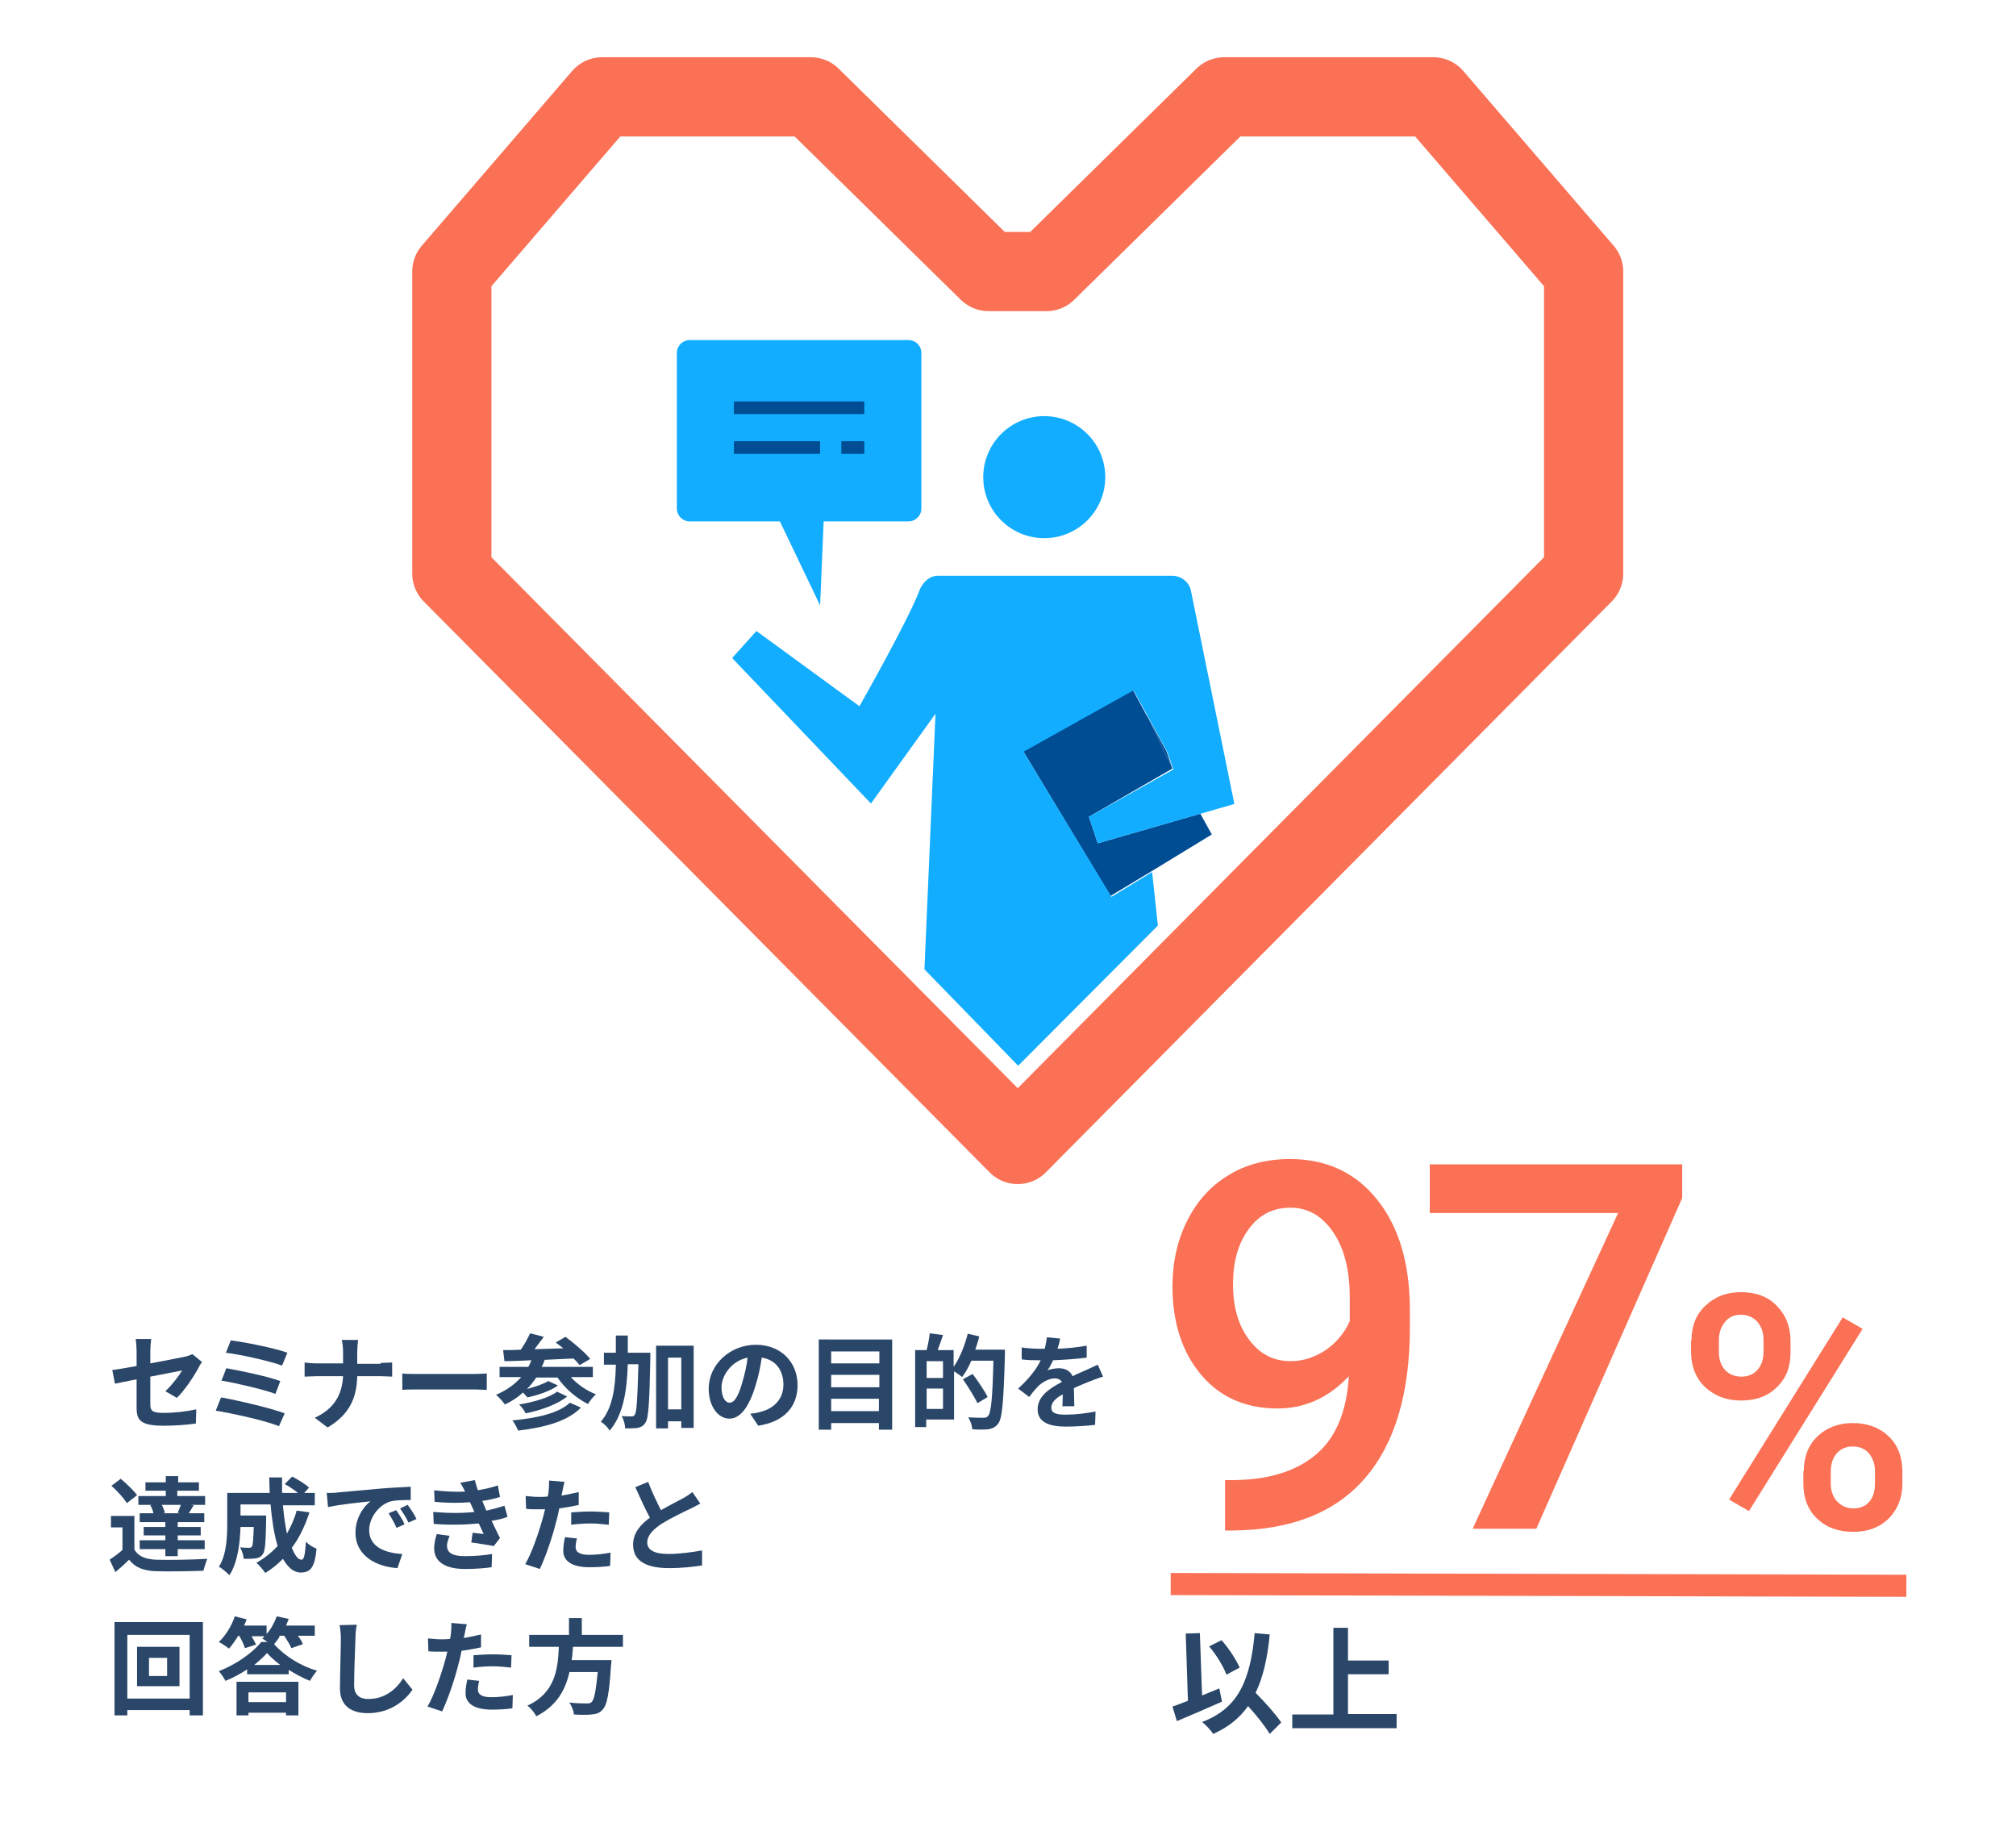 <?xml version="1.0" encoding="utf-8"?>
<!-- Generator: Adobe Illustrator 22.1.0, SVG Export Plug-In . SVG Version: 6.00 Build 0)  -->
<svg version="1.1" id="レイヤー_1" xmlns="http://www.w3.org/2000/svg" xmlns:xlink="http://www.w3.org/1999/xlink" x="0px"
	 y="0px" viewBox="0 0 456 414" style="enable-background:new 0 0 456 414;" xml:space="preserve">
<style type="text/css">
	.st0{fill:none;stroke:#FA7155;stroke-width:5;stroke-miterlimit:10;}
	.st1{fill:#2A4668;}
	.st2{fill:#FA7155;}
	.st3{fill:none;stroke:#FA7155;stroke-width:17.912;stroke-linejoin:round;stroke-miterlimit:10;}
	.st4{fill:#004D94;}
	.st5{fill:#12ADFF;}
	.st6{fill:none;stroke:#004D94;stroke-width:2.856;stroke-miterlimit:10;}
</style>
<g>
	<line class="st0" x1="264.8" y1="358.2" x2="431.2" y2="358.6"/>
	<g>
		<path class="st1" d="M276.4,384.8c-3.4,1.5-7.3,3.2-10.2,4.4l-1-3.3c1-0.3,2.2-0.8,3.5-1.3l-0.5-15.2l3.2-0.1l0.5,14.1
			c1.3-0.5,2.6-1.1,3.9-1.6L276.4,384.8z M287.2,392.1c-1-1.7-2.9-4.1-4.9-6.3c-1.9,2.7-4.5,4.8-7.9,6.3c-0.4-0.7-1.7-2.1-2.5-2.7
			c8.2-3.1,10.9-9.4,11.9-20.1l3.4,0.3c-0.5,5.3-1.5,9.7-3.2,13.2c2.2,2.2,4.6,4.9,5.8,6.7L287.2,392.1z M277.4,378.7
			c-0.6-1.8-2.3-4.5-3.9-6.4l2.8-1.4c1.7,1.9,3.3,4.4,4.1,6.2L277.4,378.7z"/>
		<path class="st1" d="M315.9,387.7v3.1h-23.6v-3.1h9.3v-19.6h3.3v7.4h9.2v3.1h-9.2v9H315.9z"/>
	</g>
	<g>
		<g>
			<path class="st2" d="M305.1,311.2c-4.6,4.9-10,7.3-16.1,7.3c-7.2,0-13-2.5-17.3-7.6c-4.3-5.1-6.5-11.8-6.5-20
				c0-5.4,1.1-10.4,3.3-14.8s5.3-7.9,9.3-10.3c4-2.5,8.7-3.7,14-3.7c8.3,0,14.9,3.1,19.8,9.3c4.9,6.2,7.3,14.5,7.3,24.9v3.9
				c0,14.9-3.4,26.2-10.1,34c-6.7,7.8-16.7,11.8-30.1,11.9h-1.6v-11.4h2c8.1-0.1,14.3-2.1,18.7-5.9
				C302.2,325,304.6,319.2,305.1,311.2z M291.9,307.8c2.8,0,5.3-0.8,7.8-2.4c2.4-1.6,4.3-3.8,5.6-6.6v-5.4c0-6.1-1.2-11-3.7-14.7
				c-2.5-3.7-5.7-5.6-9.7-5.6c-4,0-7.1,1.6-9.5,4.9c-2.4,3.3-3.5,7.4-3.5,12.4c0,5.2,1.2,9.3,3.6,12.5S287.9,307.8,291.9,307.8z"/>
			<path class="st2" d="M380.5,270.9l-33,74.8h-14.4l32.9-71.4h-42.6v-11h57.1V270.9z"/>
			<path class="st2" d="M382.6,303.1c0-3.2,1-5.8,3.1-7.8c2.1-2,4.7-3.1,8.1-3.1c3.4,0,6.1,1,8.1,3.1c2,2,3.1,4.7,3.1,8v2.6
				c0,3.2-1,5.8-3.1,7.8c-2,2-4.7,3-8.1,3c-3.3,0-5.9-1-8.1-3c-2.1-2-3.2-4.7-3.2-8.1V303.1z M388.8,305.8c0,1.7,0.5,3,1.4,4
				c0.9,1,2.2,1.5,3.7,1.5c1.5,0,2.7-0.5,3.6-1.5c0.9-1,1.4-2.4,1.4-4.2v-2.6c0-1.7-0.5-3-1.4-4.1c-0.9-1-2.2-1.6-3.7-1.6
				s-2.7,0.5-3.6,1.6c-0.9,1.1-1.4,2.4-1.4,4.2V305.8z M395.6,341.7l-4.5-2.6l25.7-41.2l4.5,2.6L395.6,341.7z M408,332.7
				c0-3.2,1-5.9,3.1-7.9s4.8-3,8-3c3.3,0,6,1,8.1,3c2.1,2,3.1,4.7,3.1,8.1v2.6c0,3.1-1,5.7-3,7.8c-2,2-4.7,3.1-8.1,3.1
				c-3.4,0-6.1-1-8.2-3c-2.1-2-3.1-4.7-3.1-8V332.7z M414.1,335.5c0,1.6,0.5,3,1.4,4c1,1,2.2,1.6,3.7,1.6c1.5,0,2.8-0.5,3.6-1.5
				c0.9-1,1.3-2.4,1.3-4.2v-2.7c0-1.7-0.5-3-1.4-4.1c-0.9-1-2.1-1.5-3.6-1.5c-1.5,0-2.7,0.5-3.6,1.5c-0.9,1-1.4,2.4-1.4,4.2V335.5z"
				/>
		</g>
	</g>
	<g>
		<path class="st1" d="M37.4,314.6c1.5-1.4,3.1-3.5,3.8-4.7c-0.7,0.1-3.9,0.8-7.2,1.4v6.2c0,1.5,0.4,2,3,2c2.5,0,5.1-0.3,7.4-0.8
			l-0.1,3.2c-1.9,0.3-4.8,0.5-7.3,0.5c-5.3,0-6.1-1.3-6.1-4.1v-6.4c-2.1,0.4-3.9,0.8-4.9,1l-0.6-3.1c1.1-0.1,3.2-0.5,5.5-0.9v-3.4
			c0-0.8-0.1-2-0.2-2.7h3.5c-0.1,0.7-0.2,1.9-0.2,2.7v2.8c3.4-0.6,6.7-1.3,7.8-1.5c0.7-0.2,1.2-0.3,1.7-0.6l2.2,1.8
			c-0.2,0.3-0.6,0.8-0.8,1.3c-1,1.9-3.2,5.2-4.9,6.8L37.4,314.6z"/>
		<path class="st1" d="M64.4,319.6l-1.3,2.9c-3.2-1.3-10.6-2.9-14.3-3.5l1.2-3C53.9,316.7,61.2,318.4,64.4,319.6z M63.4,312.3
			l-1.1,2.9c-2.7-1-8.7-2.4-12.2-3l1.1-2.8C54.5,310,60.4,311.2,63.4,312.3z M65,305.9l-1.2,2.9c-2.7-1-9.4-2.5-12.7-2.9l1.1-2.8
			C55.3,303.5,62,304.8,65,305.9z"/>
		<path class="st1" d="M86.1,308.2c1.1,0,2.1-0.1,2.6-0.1v3.2c-0.5,0-1.6-0.1-2.6-0.1h-5.3c-0.1,4.7-1.6,8.6-6.7,11.6l-2.9-2.2
			c4.6-2.1,6.2-5.5,6.4-9.4h-6c-1,0-2,0.1-2.7,0.1v-3.2c0.7,0.1,1.7,0.2,2.6,0.2h6.1v-2.6c0-0.8-0.1-2-0.3-2.7H81
			c-0.1,0.7-0.2,2-0.2,2.8v2.6H86.1z"/>
		<path class="st1" d="M91,310.6c0.8,0.1,2.6,0.1,3.8,0.1h12.6c1.1,0,2.1-0.1,2.7-0.1v3.7c-0.6,0-1.8-0.1-2.7-0.1H94.8
			c-1.3,0-2.9,0-3.8,0.1V310.6z"/>
		<path class="st1" d="M129.2,311.5c1.5,1.6,3.5,3,5.6,3.8c-0.6,0.5-1.4,1.5-1.8,2.2c-2.6-1.3-5.2-3.5-6.9-6h-4.8
			c-0.6,0.9-1.3,1.8-2.1,2.6c1.8-0.5,3.7-1.1,4.8-1.8l2.2,1c-1.8,1.3-4.6,2.2-6.9,2.7c-0.3-0.3-0.6-0.7-1-1.1
			c-1.2,1.1-2.6,2-4.1,2.7c-0.4-0.6-1.4-1.7-2-2.2c2.2-0.9,4.2-2.3,5.7-4H113v-2.3h6.5c0.3-0.5,0.5-1,0.7-1.5
			c-2.3,0.1-4.4,0.2-6.1,0.2l-0.3-2.5c1.2,0,2.5,0,4-0.1c0.8-1.1,1.6-2.6,2.1-3.7l3.1,0.8c-0.7,0.9-1.4,1.9-2.1,2.8
			c2.1-0.1,4.3-0.1,6.5-0.2c-0.6-0.5-1.1-0.9-1.7-1.3l2.2-1.3c1.9,1.4,4.4,3.5,5.6,5l-2.4,1.4c-0.4-0.5-0.8-1-1.4-1.5
			c-2.2,0.1-4.4,0.2-6.5,0.3c-0.2,0.6-0.4,1.1-0.7,1.6h11.6v2.3H129.2z M131.4,318.3c-3,3.1-8.2,4.5-14.2,5.2
			c-0.3-0.7-0.8-1.7-1.3-2.3c5.4-0.5,10.5-1.6,13-4L131.4,318.3z M128.3,315.8c-2.3,1.8-5.9,3.1-9.4,3.8c-0.3-0.6-0.9-1.5-1.5-2
			c3.1-0.5,6.8-1.5,8.6-2.9L128.3,315.8z"/>
		<path class="st1" d="M147.1,305.8c0,0,0,0.9,0,1.3c-0.2,10-0.4,13.6-1.1,14.6c-0.5,0.8-1,1-1.8,1.2c-0.7,0.1-1.7,0.1-2.8,0.1
			c0-0.8-0.3-2-0.8-2.8c0.9,0.1,1.8,0.1,2.2,0.1c0.4,0,0.6-0.1,0.8-0.4c0.4-0.6,0.6-3.5,0.8-11.4H142c-0.2,6.3-1.1,11.5-4.1,15
			c-0.4-0.7-1.3-1.6-2-2c2.6-3,3.3-7.5,3.4-12.9h-2.7v-2.7h2.7c0-1.2,0-2.5,0-3.9h2.7c0,1.3,0,2.6,0,3.9H147.1z M156.9,304.3v18.6
			h-2.8v-1.5h-3v1.6h-2.7v-18.7H156.9z M154.1,318.7v-11.7h-3v11.7H154.1z"/>
		<path class="st1" d="M169.7,319.7c0.9-0.1,1.5-0.2,2.2-0.4c3-0.7,5.3-2.8,5.3-6.2c0-3.2-1.7-5.6-4.9-6.1c-0.3,2-0.7,4.1-1.4,6.3
			c-1.4,4.7-3.4,7.5-5.9,7.5c-2.6,0-4.7-2.8-4.7-6.8c0-5.3,4.7-9.9,10.7-9.9c5.7,0,9.4,4,9.4,9.1c0,4.9-3,8.3-8.9,9.2L169.7,319.7z
			 M167.9,312.6c0.5-1.7,1-3.7,1.2-5.6c-3.8,0.8-5.9,4.2-5.9,6.7c0,2.3,0.9,3.5,1.8,3.5C166.1,317.2,167,315.8,167.9,312.6z"/>
		<path class="st1" d="M201.8,302.9v20.4h-3v-1.5H188v1.5h-2.8v-20.4H201.8z M188,305.6v2.7h10.9v-2.7H188z M188,310.9v2.8h10.9
			v-2.8H188z M198.8,319.1v-2.8H188v2.8H198.8z"/>
		<path class="st1" d="M227.3,305.2c0,0,0,0.9,0,1.3c-0.3,10.5-0.6,14.2-1.5,15.4c-0.7,0.9-1.3,1.1-2.2,1.3c-0.9,0.1-2.3,0.1-3.7,0
			c0-0.8-0.4-1.9-0.9-2.7c1.5,0.1,2.9,0.1,3.5,0.1c0.5,0,0.7-0.1,1-0.4c0.7-0.8,1-4.3,1.2-12.5h-5c-0.6,1.4-1.3,2.7-2.1,3.7
			c-0.4-0.4-1.2-0.9-1.8-1.3v10.9h-6.3v1.7H207v-17.4h2.6c0.3-1.2,0.6-2.7,0.7-3.8l3,0.4c-0.4,1.2-0.8,2.3-1.2,3.4h3.6v3.8
			c1.4-2,2.5-4.8,3.2-7.5l2.6,0.6c-0.2,1-0.6,2-0.9,3H227.3z M213.3,307.8h-3.7v3.8h3.7V307.8z M213.3,318.6V314h-3.7v4.6H213.3z
			 M221.1,317.3c-0.7-1.4-2.1-3.7-3.3-5.4l2.2-1.2c1.2,1.6,2.7,3.8,3.4,5.2L221.1,317.3z"/>
		<path class="st1" d="M240.3,318.1c0-0.7,0.1-1.8,0.1-2.8c-1.7,0.9-2.6,1.9-2.6,3c0,1.3,1.1,1.6,3.4,1.6c2,0,4.5-0.3,6.6-0.7
			l-0.1,3c-1.5,0.2-4.4,0.4-6.6,0.4c-3.6,0-6.4-0.9-6.4-3.9c0-3,2.8-4.8,5.5-6.2c-0.4-0.6-1-0.8-1.6-0.8c-1.3,0-2.7,0.8-3.6,1.6
			c-0.7,0.7-1.4,1.5-2.2,2.6l-2.5-1.9c2.4-2.2,4.1-4.3,5.1-6.4H235c-0.9,0-2.6,0-3.9-0.2v-2.7c1.2,0.2,2.9,0.3,4.1,0.3h1.1
			c0.3-1.1,0.4-2,0.5-2.6l3,0.3c-0.1,0.6-0.3,1.4-0.6,2.3c2.2-0.1,4.5-0.3,6.6-0.7l0,2.7c-2.2,0.3-5.1,0.5-7.6,0.6
			c-0.4,0.8-0.8,1.7-1.3,2.3c0.6-0.3,1.9-0.5,2.6-0.5c1.4,0,2.6,0.6,3.1,1.8c1.2-0.6,2.2-1,3.1-1.4c0.9-0.4,1.7-0.8,2.6-1.2l1.2,2.7
			c-0.8,0.2-2,0.7-2.8,1c-1,0.4-2.3,0.9-3.8,1.6c0,1.3,0.1,3,0.1,4.1H240.3z"/>
		<path class="st1" d="M30.4,350.4c0.9,1.6,2.6,2.2,4.9,2.3c2.8,0.1,8.3,0,11.6-0.2c-0.3,0.7-0.7,1.9-0.9,2.7
			c-2.9,0.1-7.9,0.2-10.7,0.1c-2.8-0.1-4.7-0.8-6.1-2.6c-0.9,0.9-1.9,1.8-3.1,2.8l-1.3-2.8c0.9-0.6,2-1.4,2.9-2.2v-5.1h-2.6v-2.6
			h5.3V350.4z M28.7,339.9c-0.7-1.1-2.2-2.8-3.5-3.9l2.1-1.6c1.3,1.1,2.9,2.6,3.7,3.7L28.7,339.9z M34.3,340.3h-3v-2h6.2v-1.2h-4.6
			v-1.9h4.6v-1.4h2.8v1.4H45v1.9h-4.9v1.2h6.3v2h-3.2l0.6,0.1c-0.4,0.7-0.8,1.3-1.1,1.8h3.5v2h-6v1.1h5.2v1.9h-5.2v1.1h6.1v2h-6.1
			v1.6h-2.8v-1.6h-5.8v-2h5.8v-1.1h-4.9v-1.9h4.9v-1.1h-5.8v-2h3.1c-0.1-0.6-0.4-1.3-0.7-1.8L34.3,340.3z M40.2,342.1
			c0.2-0.5,0.5-1.2,0.7-1.8h-4.3c0.3,0.6,0.6,1.3,0.7,1.8l-0.6,0.1h4.1L40.2,342.1z"/>
		<path class="st1" d="M70,342c-1,3-2.3,5.8-4,8c0.7,1.7,1.4,2.7,2.2,2.7c0.6,0,0.8-1.2,1-4.1c0.6,0.7,1.6,1.3,2.4,1.6
			c-0.4,4.3-1.4,5.4-3.6,5.4c-1.6,0-2.9-1.2-4-3.1c-1.2,1.2-2.5,2.3-4,3.2c-0.4-0.6-1.4-1.8-2-2.3c1.8-1,3.4-2.3,4.8-3.8
			c-0.8-2.6-1.3-5.9-1.6-9.4h-6.8v2.5h5.8c0,0,0,0.7,0,1.1c-0.1,4.9-0.2,7-0.8,7.7c-0.4,0.6-0.9,0.8-1.6,0.9
			c-0.6,0.1-1.6,0.1-2.7,0.1c0-0.8-0.4-1.9-0.8-2.6c0.8,0.1,1.6,0.1,2,0.1c0.3,0,0.5,0,0.7-0.3c0.2-0.3,0.3-1.5,0.4-4.4h-3
			c-0.1,3.4-0.6,8-2.5,10.9c-0.5-0.5-1.7-1.6-2.4-1.9c1.8-2.8,1.9-6.9,1.9-9.9v-6.8h9.6c0-1.1-0.1-2.3-0.1-3.5h2.9
			c0,1.2,0,2.3,0,3.5h3.6c-0.9-0.7-2-1.5-3-2l1.7-1.7c1.3,0.7,3,1.7,3.8,2.5l-1.1,1.2h2.4v2.8H64c0.2,2.3,0.5,4.5,0.9,6.4
			c0.9-1.6,1.7-3.3,2.2-5.2L70,342z"/>
		<path class="st1" d="M76.3,337.5c1.9-0.2,5.8-0.5,10-0.9c2.4-0.2,4.9-0.3,6.6-0.4l0,3c-1.2,0-3.2,0-4.5,0.3
			c-2.8,0.8-4.9,3.8-4.9,6.5c0,3.8,3.6,5.2,7.5,5.4l-1.1,3.2c-4.9-0.3-9.5-2.9-9.5-8c0-3.4,1.9-6,3.4-7.1c-2,0.2-6.9,0.7-9.6,1.3
			l-0.3-3.2C75,337.6,75.9,337.6,76.3,337.5z M91.5,344.7l-1.8,0.8c-0.6-1.3-1.1-2.2-1.8-3.3l1.7-0.7
			C90.2,342.3,91.1,343.7,91.5,344.7z M94.2,343.5l-1.8,0.8c-0.6-1.3-1.2-2.1-1.9-3.2l1.7-0.8C92.9,341.2,93.8,342.6,94.2,343.5z"/>
		<path class="st1" d="M114.8,343c-1,0.4-2.2,0.7-3.6,0.9c0.6,1.2,1.2,2.6,1.9,3.9l-1.4,1.8c-1.3-0.2-3.5-0.6-5.1-0.8l0.3-2.2
			c0.9,0.1,1.8,0.2,2.5,0.3l-1.1-2.4c-2.9,0.3-6.7,0.4-10.2,0.1l-0.1-2.7c3.5,0.3,6.6,0.3,9.3,0l-0.4-0.9l-0.6-1.3
			c-2.3,0.2-5.2,0.2-8-0.1l-0.1-2.6c2.6,0.3,5,0.4,7,0.3v0c-0.4-0.8-0.7-1.4-1.1-2l3.3-0.6c0.2,0.7,0.4,1.5,0.7,2.3
			c1.6-0.3,3.1-0.6,4.5-1.1l0.5,2.6c-1.2,0.4-2.5,0.7-4,0.9l0.4,1l0.5,1.2c1.8-0.4,3.1-0.8,4.1-1.1L114.8,343z M101.7,347.3
			c-0.3,0.7-0.6,1.7-0.6,2.2c0,1.5,1,2.4,4.1,2.4c2.2,0,4.5-0.2,6.1-0.5l-0.1,3c-1.3,0.2-3.7,0.4-6,0.4c-4.3,0-7-1.5-7-4.7
			c0-1.1,0.3-2.3,0.6-3.2L101.7,347.3z"/>
		<path class="st1" d="M131,340.3c-1.4,0.3-3,0.6-4.5,0.8c-0.2,1-0.4,2-0.7,3c-0.8,3.3-2.4,8-3.7,10.7l-3.3-1.1
			c1.4-2.3,3.1-7.2,4-10.5c0.2-0.6,0.3-1.3,0.5-1.9c-0.5,0-1.1,0-1.5,0c-1.1,0-2,0-2.8-0.1l-0.1-2.9c1.2,0.1,2,0.2,2.9,0.2
			c0.7,0,1.4,0,2.1-0.1c0.1-0.5,0.2-1,0.2-1.3c0.1-0.9,0.1-1.8,0.1-2.3l3.5,0.3c-0.2,0.6-0.4,1.7-0.5,2.2l-0.2,0.9
			c1.3-0.2,2.6-0.5,3.9-0.8V340.3z M130.5,347.9c-0.2,0.7-0.3,1.4-0.3,1.9c0,1,0.6,1.8,3.1,1.8c1.5,0,3.2-0.2,4.8-0.5l-0.1,3
			c-1.3,0.2-2.9,0.3-4.7,0.3c-3.9,0-5.9-1.4-5.9-3.7c0-1.1,0.2-2.2,0.4-3.1L130.5,347.9z M129.2,342c1.3-0.1,3-0.2,4.5-0.2
			c1.3,0,2.7,0.1,4.1,0.2l-0.1,2.8c-1.1-0.1-2.6-0.3-4-0.3c-1.6,0-3,0.1-4.5,0.3V342z"/>
		<path class="st1" d="M158.4,340c-0.7,0.4-1.5,0.8-2.3,1.2c-1.5,0.7-4.4,2.1-6.5,3.4c-1.9,1.3-3.2,2.6-3.2,4.2
			c0,1.7,1.6,2.6,4.8,2.6c2.4,0,5.5-0.4,7.6-0.8l0,3.4c-2,0.3-4.4,0.6-7.5,0.6c-4.6,0-8.1-1.3-8.1-5.3c0-2.6,1.6-4.5,3.8-6.1
			c-1.1-2-2.2-4.5-3.3-6.9l2.9-1.2c0.9,2.4,2,4.6,2.9,6.4c1.9-1.1,3.9-2.1,5-2.7c0.9-0.5,1.5-0.9,2.1-1.4L158.4,340z"/>
		<path class="st1" d="M45.9,366.8v21.1h-3v-1.2H28.8v1.2h-2.9v-21.1H45.9z M42.9,384.1v-14.4H28.8v14.4H42.9z M40.6,372.4v8.9H31
			v-8.9H40.6z M37.8,374.9h-4.1v4.1h4.1V374.9z"/>
		<path class="st1" d="M63.2,370.2c-0.4,0.6-0.8,1.1-1.2,1.6c2.5,2.8,6.2,5,9.7,6c-0.6,0.7-1.2,1.6-1.6,2.3
			c-1.5-0.6-3.2-1.5-4.8-2.5v1h-9.4v-1.1c-1.5,1-3.2,1.9-4.9,2.6c-0.3-0.6-1-1.6-1.5-2.2c3.9-1.5,7.7-4.2,9.6-6.6h1.4
			c-0.4-0.3-0.9-0.6-1.2-0.8c0.2-0.1,0.4-0.3,0.5-0.5h-2.9c0.4,0.7,0.8,1.4,1,1.9l-2.5,0.8c-0.2-0.7-0.7-1.8-1.3-2.8h-0.2
			c-0.7,1.1-1.4,2.1-2.1,2.9c-0.5-0.4-1.7-1.2-2.3-1.5c1.5-1.4,2.9-3.6,3.6-5.8l2.7,0.7c-0.2,0.5-0.4,1-0.6,1.4h5.1v1.9
			c1-1.1,1.8-2.6,2.3-4l2.7,0.6c-0.2,0.5-0.4,1-0.6,1.5h6.5v2.3h-3.8c0.5,0.7,0.9,1.3,1.1,1.9l-2.6,0.9c-0.3-0.8-1-1.8-1.6-2.8H63.2
			z M53.5,380.3h14v7.6h-2.8v-0.6h-8.5v0.6h-2.7V380.3z M56.2,382.7v2.2h8.5v-2.2H56.2z M63.4,376.5c-1.2-0.9-2.2-1.8-3-2.7
			c-0.8,0.9-1.8,1.8-2.9,2.7H63.4z"/>
		<path class="st1" d="M80.7,367.4c-0.2,1-0.3,2.2-0.3,3.1c-0.1,2.5-0.3,7.7-0.3,10.6c0,2.3,1.4,3.1,3.2,3.1c3.8,0,6.3-2.2,7.9-4.7
			l2.1,2.6c-1.5,2.2-4.8,5.3-10.1,5.3c-3.8,0-6.3-1.7-6.3-5.6c0-3.1,0.2-9.2,0.2-11.2c0-1.1-0.1-2.2-0.3-3.1L80.7,367.4z"/>
		<path class="st1" d="M108.9,372.5c-1.4,0.3-3,0.6-4.5,0.8c-0.2,1-0.4,2-0.7,3c-0.8,3.3-2.4,8-3.7,10.7l-3.3-1.1
			c1.4-2.3,3.1-7.2,4-10.5c0.2-0.6,0.3-1.3,0.5-1.9c-0.5,0-1.1,0-1.5,0c-1.1,0-2,0-2.8-0.1l-0.1-2.9c1.2,0.1,2,0.2,2.9,0.2
			c0.7,0,1.4,0,2.1-0.1c0.1-0.5,0.2-1,0.2-1.3c0.1-0.9,0.1-1.8,0.1-2.3l3.5,0.3c-0.2,0.6-0.4,1.7-0.5,2.2l-0.2,0.9
			c1.3-0.2,2.6-0.5,3.9-0.8V372.5z M108.4,380.1c-0.2,0.7-0.3,1.4-0.3,1.9c0,1,0.6,1.8,3.1,1.8c1.5,0,3.2-0.2,4.8-0.5l-0.1,3
			c-1.3,0.2-2.9,0.3-4.7,0.3c-3.9,0-5.9-1.4-5.9-3.7c0-1.1,0.2-2.2,0.4-3.1L108.4,380.1z M107.1,374.3c1.3-0.1,3-0.2,4.5-0.2
			c1.3,0,2.7,0.1,4.1,0.2l-0.1,2.8c-1.1-0.1-2.6-0.3-4-0.3c-1.6,0-3,0.1-4.5,0.3V374.3z"/>
		<path class="st1" d="M129.6,372.4c-0.1,1-0.1,2-0.3,3h9c0,0,0,0.8-0.1,1.2c-0.4,6.4-0.9,9-1.9,10c-0.7,0.8-1.4,1-2.5,1.1
			c-0.9,0.1-2.4,0.1-4,0c0-0.8-0.5-1.9-1-2.7c1.6,0.2,3.3,0.2,3.9,0.2c0.5,0,0.8,0,1.1-0.3c0.6-0.5,1-2.6,1.4-6.8h-6.4
			c-0.9,4-2.8,7.6-7.5,10c-0.4-0.8-1.2-1.8-2-2.4c6.3-2.9,6.9-8.3,7.1-13.3h-6.7v-2.7h9v-3.8h2.9v3.8h9.3v2.7H129.6z"/>
	</g>
	<polygon class="st3" points="230.2,258.8 358.2,129.7 358.2,61.4 324.2,21.9 276.9,21.9 236.7,61.4 223.6,61.4 183.4,21.9 
		136.2,21.9 102.2,61.4 102.2,129.7 	"/>
	<polygon class="st4" points="263.9,170 265.2,173.8 259.8,162.5 	"/>
	<polygon class="st4" points="271.5,184 260.1,187.3 248.3,190.7 246.3,184.7 259.8,176.9 265.2,173.8 259.8,162.5 259.2,161.5 
		256.2,155.9 231.4,169.8 251.2,202.6 260.5,197 274.1,188.7 	"/>
	<path class="st5" d="M246.3,184.7l2,6l23.3-6.7l7.6-2.2l-9.8-48.1c-0.4-2.1-2.2-3.5-4.3-3.5l-52.9,0c-2.1,0-3.6,1.6-4.3,3.5
		c-2.7,7-13.5,26-13.5,26l-23.3-17l-5.5,6.1l31.4,32.9l14.6-20.3l-2.5,57.8l21.2,21.8l31.6-31.7l-1.3-12.1l-9.2,5.6l-19.9-32.8
		l24.9-13.9l7.7,14.1l0,0l1.3,3.8L246.3,184.7z"/>
	<g>
		<path class="st5" d="M205.5,76.9H156c-1.6,0-2.9,1.3-2.9,2.9V115c0,1.6,1.3,2.9,2.9,2.9h20.4l9.1,19l0.8-19h19.2
			c1.6,0,2.9-1.3,2.9-2.9V79.8C208.4,78.2,207.1,76.9,205.5,76.9z"/>
	</g>
	<circle class="st5" cx="236.2" cy="107.9" r="13.8"/>
	<g>
		<line class="st6" x1="166" y1="92.2" x2="195.5" y2="92.2"/>
		<line class="st6" x1="190.3" y1="101.2" x2="195.5" y2="101.2"/>
		<line class="st6" x1="166" y1="101.2" x2="185.5" y2="101.2"/>
	</g>
</g>
</svg>
